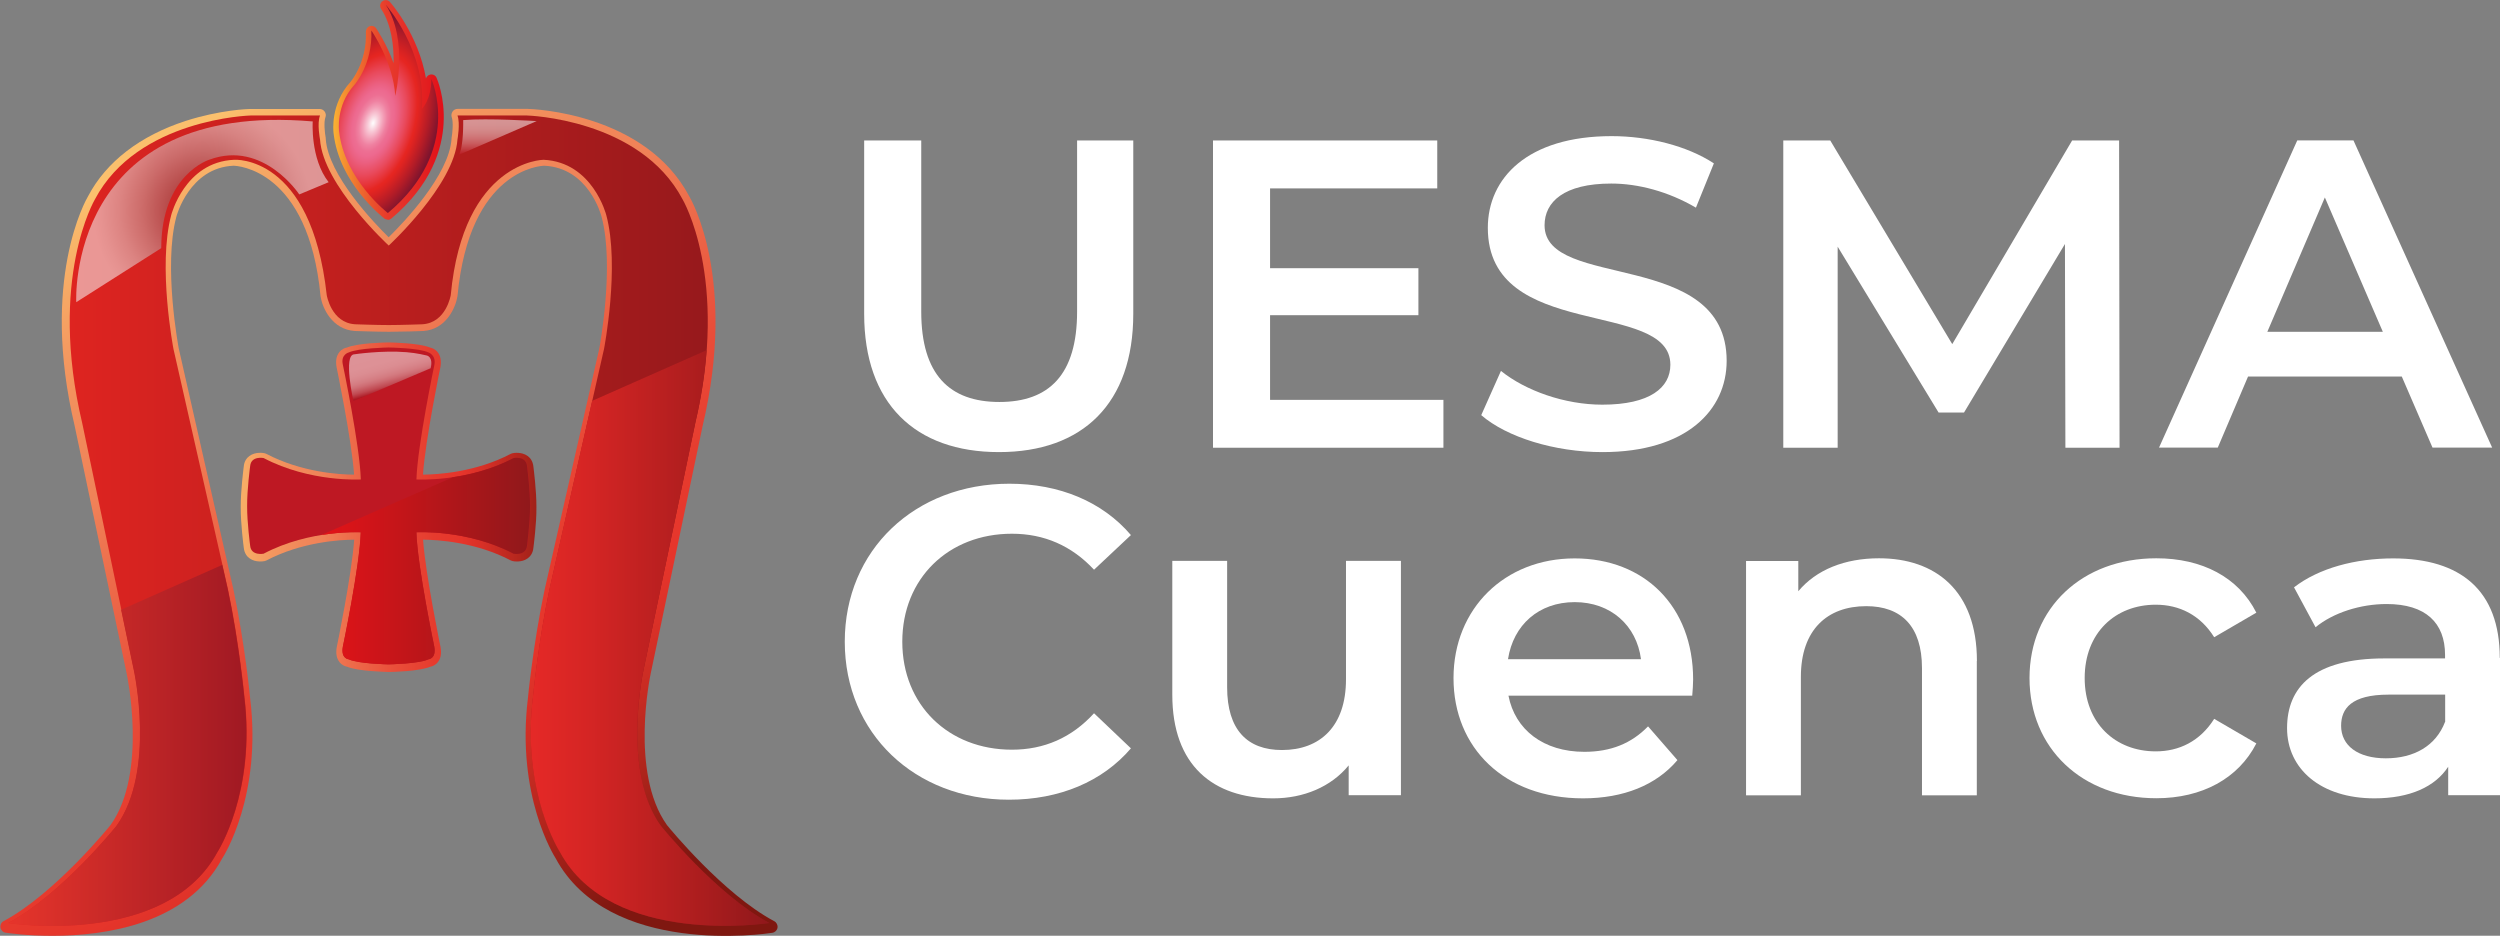 <?xml version="1.0" encoding="UTF-8"?><svg id="Capa_2" xmlns="http://www.w3.org/2000/svg" xmlns:xlink="http://www.w3.org/1999/xlink" viewBox="0 0 222.96 83.45"><rect x="0" y="0" width="222.96" height="83.45" fill="#808080" stroke="none"/><defs><style>.cls-1{fill:#be1823;}.cls-2{fill:#ffffff;}.cls-3{fill:url(#Nueva_muestra_de_degradado_3-2);}.cls-4{fill:url(#Degradado_sin_nombre_16);}.cls-4,.cls-5,.cls-6{opacity:.55;}.cls-5{fill:url(#Degradado_sin_nombre_18);}.cls-7{fill:url(#Degradado_sin_nombre_115);}.cls-8{fill:url(#Degradado_sin_nombre_110);}.cls-9{fill:url(#Degradado_sin_nombre_113);}.cls-6{fill:url(#Degradado_sin_nombre_7);}.cls-10{fill:url(#Degradado_sin_nombre_21);}.cls-11{fill:url(#Nueva_muestra_de_degradado_2);}.cls-12{fill:url(#Nueva_muestra_de_degradado_3);}.cls-13{fill:url(#Nueva_muestra_de_degradado_1);}</style><linearGradient id="Nueva_muestra_de_degradado_1" x1="29.72" y1="9.8" x2="39.59" y2="9.8" gradientUnits="userSpaceOnUse"><stop offset="0" stop-color="#fab334"/><stop offset=".09" stop-color="#f59431"/><stop offset=".24" stop-color="#ee6b2e"/><stop offset=".38" stop-color="#e94d2c"/><stop offset=".49" stop-color="#e73b2b"/><stop offset=".57" stop-color="#e6352b"/><stop offset=".75" stop-color="#e42724"/><stop offset="1" stop-color="#e20e18"/></linearGradient><linearGradient id="Nueva_muestra_de_degradado_3" x1="9.43" y1="16.75" x2="51.76" y2="83.03" gradientUnits="userSpaceOnUse"><stop offset="0" stop-color="#fbc06d"/><stop offset=".02" stop-color="#f9b86a"/><stop offset=".13" stop-color="#f49a60"/><stop offset=".23" stop-color="#f1885a"/><stop offset=".29" stop-color="#f08258"/><stop offset=".38" stop-color="#ed6b4a"/><stop offset=".51" stop-color="#e94d39"/><stop offset=".62" stop-color="#e63b2e"/><stop offset=".7" stop-color="#e6352b"/><stop offset=".76" stop-color="#d83027"/><stop offset=".87" stop-color="#b4261d"/><stop offset="1" stop-color="#7f1710"/></linearGradient><linearGradient id="Nueva_muestra_de_degradado_3-2" x1="19.81" y1="45.24" x2="50.28" y2="45.24" xlink:href="#Nueva_muestra_de_degradado_3"/><radialGradient id="Degradado_sin_nombre_115" cx="33.26" cy="11" fx="33.26" fy="11" r="6.52" gradientTransform="translate(6.8 -16.73) rotate(16.53) scale(1 1.73)" gradientUnits="userSpaceOnUse"><stop offset="0" stop-color="#fff"/><stop offset="0" stop-color="#fefefe"/><stop offset=".07" stop-color="#f8c9d6"/><stop offset=".13" stop-color="#f39fb7"/><stop offset=".18" stop-color="#ef81a1"/><stop offset=".23" stop-color="#ed6f93"/><stop offset=".27" stop-color="#ed698f"/><stop offset=".32" stop-color="#eb6081"/><stop offset=".42" stop-color="#e94a5d"/><stop offset=".56" stop-color="#e52622"/><stop offset=".57" stop-color="#e52521"/><stop offset=".62" stop-color="#d72222"/><stop offset=".73" stop-color="#b31c27"/><stop offset=".87" stop-color="#7e142e"/></radialGradient><linearGradient id="Nueva_muestra_de_degradado_2" x1=".72" y1="46.44" x2="68.59" y2="46.44" gradientUnits="userSpaceOnUse"><stop offset="0" stop-color="#e52521"/><stop offset="1" stop-color="#90181b"/></linearGradient><linearGradient id="Degradado_sin_nombre_113" x1="47.33" y1="56.91" x2="68.59" y2="56.91" gradientUnits="userSpaceOnUse"><stop offset="0" stop-color="#e52927"/><stop offset=".24" stop-color="#d52524"/><stop offset=".72" stop-color="#ab1d1e"/><stop offset="1" stop-color="#90181b"/></linearGradient><linearGradient id="Degradado_sin_nombre_110" x1=".72" y1="66.47" x2="21.99" y2="66.47" gradientUnits="userSpaceOnUse"><stop offset="0" stop-color="#e6352b"/><stop offset="1" stop-color="#a01923"/></linearGradient><radialGradient id="Degradado_sin_nombre_16" cx="18.06" cy="18.82" fx="18.06" fy="18.82" r="9.82" gradientUnits="userSpaceOnUse"><stop offset="0" stop-color="#681413"/><stop offset=".05" stop-color="#712221"/><stop offset=".31" stop-color="#9f6c6c"/><stop offset=".55" stop-color="#c4a7a7"/><stop offset=".75" stop-color="#dfd2d2"/><stop offset=".91" stop-color="#efecec"/><stop offset="1" stop-color="#f6f6f6"/></radialGradient><linearGradient id="Degradado_sin_nombre_7" x1="44.39" y1="13.81" x2="44.39" y2="10.65" gradientUnits="userSpaceOnUse"><stop offset="0" stop-color="#be1823"/><stop offset=".05" stop-color="#c32d37"/><stop offset=".19" stop-color="#d06269"/><stop offset=".32" stop-color="#dc8f94"/><stop offset=".46" stop-color="#e5b4b7"/><stop offset=".6" stop-color="#ecd1d2"/><stop offset=".73" stop-color="#f1e5e6"/><stop offset=".87" stop-color="#f4f1f2"/><stop offset="1" stop-color="#f6f6f6"/></linearGradient><linearGradient id="Degradado_sin_nombre_21" x1="28.65" y1="50.04" x2="47.28" y2="50.04" gradientUnits="userSpaceOnUse"><stop offset="0" stop-color="#e31318"/><stop offset="1" stop-color="#90181b"/></linearGradient><linearGradient id="Degradado_sin_nombre_18" x1="35.19" y1="34.73" x2="34.27" y2="31.31" gradientUnits="userSpaceOnUse"><stop offset=".02" stop-color="#9e1923"/><stop offset=".02" stop-color="#9f1c25"/><stop offset=".08" stop-color="#b14951"/><stop offset=".14" stop-color="#c17177"/><stop offset=".22" stop-color="#cf9599"/><stop offset=".29" stop-color="#dbb3b6"/><stop offset=".37" stop-color="#e5cccd"/><stop offset=".47" stop-color="#ecdedf"/><stop offset=".58" stop-color="#f2ecec"/><stop offset=".72" stop-color="#f5f3f3"/><stop offset="1" stop-color="#f6f6f6"/></linearGradient></defs><g id="Capa_1-2"><path class="cls-2" d="m77.07,27.99v-15.46h5.09v15.26c0,5.64,2.54,8.06,6.97,8.06s6.93-2.43,6.93-8.06v-15.26h5.01v15.46c0,7.98-4.5,12.33-11.98,12.33s-12.02-4.34-12.02-12.33Z"/><path class="cls-2" d="m128.73,35.66v4.27h-20.55V12.53h20v4.27h-14.91v7.12h13.23v4.19h-13.23v7.55h15.46Z"/><path class="cls-2" d="m132.1,37.03l1.76-3.95c2.19,1.76,5.68,3.01,9.04,3.01,4.27,0,6.07-1.53,6.07-3.56,0-5.91-16.28-2.04-16.28-12.21,0-4.42,3.52-8.18,11.04-8.18,3.29,0,6.73.86,9.12,2.43l-1.6,3.95c-2.47-1.45-5.17-2.15-7.55-2.15-4.23,0-5.95,1.64-5.95,3.72,0,5.83,16.24,2.04,16.24,12.09,0,4.38-3.56,8.14-11.08,8.14-4.27,0-8.53-1.33-10.8-3.29Z"/><path class="cls-2" d="m184.2,39.92l-.04-18.16-9,15.03h-2.27l-9-14.79v17.93h-4.85V12.53h4.19l10.88,18.16,10.69-18.16h4.19l.04,27.4h-4.81Z"/><path class="cls-2" d="m214.19,33.58h-13.7l-2.7,6.34h-5.24l12.33-27.4h5.01l12.37,27.4h-5.32l-2.74-6.34Zm-1.68-3.99l-5.17-11.98-5.13,11.98h10.29Z"/><path class="cls-2" d="m75.34,57.23c0-8.18,6.26-14.09,14.68-14.09,4.46,0,8.3,1.6,10.84,4.58l-3.29,3.09c-2-2.15-4.46-3.21-7.32-3.21-5.67,0-9.78,3.99-9.78,9.63s4.11,9.63,9.78,9.63c2.86,0,5.32-1.06,7.32-3.25l3.29,3.13c-2.54,2.97-6.38,4.58-10.88,4.58-8.38,0-14.64-5.91-14.64-14.09Z"/><path class="cls-2" d="m124.94,50.02v20.9h-4.66v-2.66c-1.57,1.92-4.03,2.94-6.73,2.94-5.36,0-9-2.94-9-9.24v-11.94h4.89v11.27c0,3.8,1.8,5.6,4.89,5.6,3.4,0,5.71-2.11,5.71-6.3v-10.57h4.89Z"/><path class="cls-2" d="m150.93,62.04h-16.4c.59,3.05,3.13,5.01,6.77,5.01,2.35,0,4.19-.74,5.68-2.27l2.62,3.01c-1.88,2.23-4.81,3.41-8.42,3.41-7.01,0-11.55-4.5-11.55-10.72s4.58-10.68,10.8-10.68,10.57,4.27,10.57,10.8c0,.39-.04.98-.08,1.45Zm-16.44-3.25h11.86c-.39-3.01-2.7-5.09-5.91-5.09s-5.48,2.04-5.95,5.09Z"/><path class="cls-2" d="m176.3,58.95v11.98h-4.89v-11.35c0-3.72-1.84-5.52-4.97-5.52-3.48,0-5.83,2.11-5.83,6.3v10.57h-4.89v-20.9h4.66v2.7c1.6-1.92,4.15-2.94,7.2-2.94,5.01,0,8.73,2.86,8.73,9.16Z"/><path class="cls-2" d="m181,60.47c0-6.26,4.7-10.68,11.31-10.68,4.07,0,7.32,1.68,8.92,4.85l-3.76,2.19c-1.25-2-3.13-2.9-5.21-2.9-3.6,0-6.34,2.5-6.34,6.54s2.74,6.54,6.34,6.54c2.08,0,3.95-.9,5.21-2.9l3.76,2.19c-1.6,3.13-4.85,4.89-8.92,4.89-6.62,0-11.31-4.46-11.31-10.72Z"/><path class="cls-2" d="m222.96,58.67v12.25h-4.62v-2.54c-1.17,1.8-3.44,2.82-6.58,2.82-4.78,0-7.79-2.62-7.79-6.26s2.35-6.22,8.69-6.22h5.4v-.31c0-2.86-1.72-4.54-5.21-4.54-2.35,0-4.77.78-6.34,2.07l-1.92-3.56c2.23-1.72,5.48-2.58,8.84-2.58,6.03,0,9.51,2.86,9.51,8.88Zm-4.89,5.71v-2.43h-5.05c-3.33,0-4.23,1.25-4.23,2.78,0,1.76,1.49,2.9,3.99,2.9s4.46-1.1,5.28-3.25Z"/><path class="cls-13" d="m34.59,19.59c-.11,0-.22-.03-.31-.1-.16-.13-4.03-3.14-4.53-7.61-.02-.17-.3-2.59,1.49-4.55.01-.01,1.5-1.72,1.39-4.5,0-.22.13-.42.34-.5.21-.07.44,0,.57.19.05.08.93,1.35,1.56,3.11.03-1.54-.18-3.42-1.12-4.85-.14-.22-.09-.51.12-.67.21-.16.51-.13.68.07.13.14,2.54,2.93,3.21,6.82.05-.17.19-.31.38-.35.23-.05.47.07.56.28.03.07.77,1.72.63,4.1-.12,2.18-1.03,5.42-4.66,8.46-.09.08-.21.12-.32.12Z"/><path class="cls-12" d="m69.02,82.14c-4.5-2.41-9.29-8.25-9.54-8.56-3.35-4.7-1.46-13.46-1.44-13.55l4.62-22.03c3.1-13.07-1.02-20.21-1.19-20.49-3.93-7.44-13.98-7.79-14.43-7.8h-6.23c-.18,0-.35.09-.45.24-.1.15-.13.34-.07.51.15.42.07,1.36-.02,1.86,0,.02,0,.04,0,.06-.21,3.24-4.33,7.53-5.61,8.78-1.28-1.26-5.4-5.54-5.61-8.78,0-.02,0-.05,0-.07-.08-.41-.19-1.41-.03-1.84.07-.17.04-.36-.06-.51-.1-.15-.27-.24-.46-.24h-6.24c-.11,0-2.64.08-5.69,1.06-4.07,1.32-7.09,3.64-8.71,6.71-.18.3-4.3,7.45-1.2,20.5l4.63,22.05c.02.09,1.91,8.86-1.43,13.54-.05.06-4.94,6.11-9.54,8.57-.21.11-.32.35-.28.58.04.23.23.42.46.45.2.03,1.86.28,4.17.28,4.67,0,11.98-1.01,15.14-6.89.15-.22,3.56-5.61,2.5-14.29,0-.05-.48-4.91-1.48-9.65l-4.89-21.56c-.01-.07-1.39-7.34-.21-11.75.01-.04,1.15-4.36,5.09-4.54.27,0,6.69.26,7.77,11.66.16,1.01,1.01,2.95,3.07,3.08.08,0,1.96.07,3.03.07s2.95-.06,3.05-.07c2.04-.13,2.89-2.07,3.06-3.11,1.07-11.37,7.49-11.62,7.73-11.63,3.95.18,5.07,4.36,5.12,4.55,1.18,4.4-.19,11.67-.2,11.73l-4.89,21.58c-1,4.73-1.48,9.59-1.48,9.63-1.06,8.7,2.35,14.08,2.47,14.27,4.75,8.82,18.74,6.74,19.33,6.65.24-.04.42-.22.46-.45.04-.23-.08-.47-.28-.58Z"/><path class="cls-3" d="m47.57,41.61c-.05-.5-.3-.79-.51-.94-.54-.4-1.27-.27-1.35-.25-.05.01-.1.03-.15.05-3.13,1.65-6.53,1.85-7.84,1.86.23-3.19,1.54-9.51,1.56-9.6.09-.55.01-1-.25-1.32-.22-.28-.51-.38-.67-.41-.99-.41-3.43-.46-3.73-.46-.28,0-2.72.05-3.7.46-.17.03-.45.13-.67.41-.26.33-.34.77-.24,1.34.01.07,1.33,6.38,1.56,9.58-1.3,0-4.7-.21-7.84-1.86-.05-.02-.1-.04-.15-.05-.08-.02-.81-.15-1.35.25-.2.15-.46.44-.5.93-.01.09-.28,2.15-.27,3.63-.01,1.49.26,3.55.27,3.61.05.51.3.8.51.95.54.4,1.27.27,1.35.25.05-.01.1-.03.15-.05,3.13-1.65,6.53-1.85,7.84-1.86-.23,3.19-1.54,9.51-1.56,9.6-.09.55-.01,1,.25,1.32.22.28.51.38.67.41.99.41,3.42.46,3.72.47.28,0,2.71-.05,3.71-.47.17-.03.45-.13.67-.41.26-.32.34-.77.24-1.34-.01-.07-1.33-6.38-1.56-9.58,1.3.01,4.71.21,7.84,1.86.05.02.1.04.15.05.08.02.81.15,1.35-.25.2-.15.46-.44.5-.93.01-.09.29-2.15.27-3.63.01-1.45-.25-3.45-.27-3.63Z"/><path class="cls-7" d="m34.59,19c6.75-5.66,3.88-11.96,3.88-11.96,0,1.88-.85,2.67-.85,2.67.42-5.16-3.22-9.29-3.22-9.29,2.06,3.16.85,8.13.85,8.13-.18-3.04-2.13-5.83-2.13-5.83.12,3.04-1.52,4.86-1.52,4.86-1.68,1.84-1.36,4.14-1.36,4.14.49,4.31,4.34,7.27,4.34,7.27Z"/><path class="cls-11" d="m58.93,73.65c-3.53-4.93-1.53-13.94-1.53-13.94l4.6-21.94c3.07-12.94-1.13-20-1.13-20-3.8-7.2-13.87-7.47-13.87-7.47h-6.2c.26.71,0,2.13,0,2.13-.27,4.07-6.13,9.47-6.13,9.47,0,0-5.87-5.4-6.13-9.47,0,0-.28-1.42,0-2.13h-6.2s-10.07.27-13.87,7.47c0,0-4.2,7.07-1.13,20l4.6,21.94s2,9-1.54,13.94c0,0-4.93,6.13-9.67,8.67,0,0,14.07,2.2,18.67-6.33,0,0,3.45-5.31,2.4-13.87,0,0-.46-4.8-1.46-9.53l-4.87-21.47s-1.42-7.38-.2-11.94c0,0,1.2-4.73,5.6-4.93,0,0,6.88-.53,8.27,12.07,0,0,.4,2.47,2.53,2.6,0,0,1.93.07,3,.07s3-.07,3-.07c2.13-.13,2.53-2.6,2.53-2.6,1.13-12,8.27-12.07,8.27-12.07,4.4.2,5.6,4.93,5.6,4.93,1.23,4.56-.2,11.94-.2,11.94l-4.87,21.47c-1,4.73-1.46,9.53-1.46,9.53-1.04,8.56,2.4,13.87,2.4,13.87,4.6,8.53,18.67,6.33,18.67,6.33-4.73-2.53-9.67-8.67-9.67-8.67Z"/><path class="cls-9" d="m61.99,37.78c.57-2.39.88-4.57,1.03-6.55l-10.21,4.52-3.82,16.83c-1,4.73-1.46,9.53-1.46,9.53-1.04,8.56,2.4,13.87,2.4,13.87,4.6,8.53,18.67,6.33,18.67,6.33-4.73-2.53-9.67-8.67-9.67-8.67-3.53-4.93-1.53-13.94-1.53-13.94l4.6-21.94Z"/><path class="cls-8" d="m11.92,59.72s2,9-1.54,13.94c0,0-4.93,6.13-9.67,8.67,0,0,14.07,2.2,18.67-6.33,0,0,3.45-5.31,2.4-13.87,0,0-.46-4.8-1.46-9.53l-.5-2.22-9.02,4,1.12,5.35Z"/><path class="cls-4" d="m27.89,10.83s-.23,3.31,1.42,5.42l-2.62,1.09s-3.2-4.86-7.99-3.11c0,0-4.31,1.29-4.32,7.9l-7.58,4.82s-.92-18.01,21.09-16.12Z"/><path class="cls-6" d="m40.92,13.81l6.94-3.01s-4.34-.28-6.55-.09c0,0,.05,2.43-.39,3.1Z"/><path class="cls-1" d="m45.81,40.85c-4.13,2.18-8.67,1.91-8.67,1.91.09-3.02,1.6-10.22,1.6-10.22.17-.88-.53-1.11-.53-1.11-.84-.4-3.5-.44-3.55-.44h0c-.05,0-2.71.05-3.55.44,0,0-.75.18-.53,1.11,0,0,1.51,7.2,1.6,10.22,0,0-4.53.27-8.67-1.91,0,0-1.11-.22-1.2.71,0,0-.28,2.09-.27,3.56-.01,1.47.27,3.55.27,3.55.09.93,1.2.71,1.2.71,4.13-2.18,8.67-1.91,8.67-1.91-.09,3.02-1.6,10.22-1.6,10.22-.18,1.07.53,1.11.53,1.11.84.4,3.5.45,3.55.45h0c.05,0,2.72-.05,3.55-.45,0,0,.71-.04.53-1.11,0,0-1.51-7.2-1.6-10.22,0,0,4.53-.27,8.67,1.91,0,0,1.11.22,1.2-.71,0,0,.28-2.09.27-3.55.01-1.47-.27-3.56-.27-3.56-.09-.93-1.2-.71-1.2-.71Z"/><path class="cls-10" d="m45.81,40.85c-1.88.99-3.84,1.47-5.42,1.71l-11.74,5.16c2.04-.33,3.52-.25,3.52-.25-.09,3.02-1.6,10.22-1.6,10.22-.18,1.07.53,1.11.53,1.11.84.4,3.5.45,3.55.45h0c.05,0,2.72-.05,3.55-.45,0,0,.71-.04.53-1.11,0,0-1.51-7.2-1.6-10.22,0,0,4.53-.27,8.67,1.91,0,0,1.11.22,1.2-.71,0,0,.28-2.09.27-3.55.01-1.47-.27-3.56-.27-3.56-.09-.93-1.2-.71-1.2-.71Z"/><path class="cls-5" d="m31.52,35.77s-.93-4.13.07-4.17c0,0,2.44-.37,4.67-.19.91.07,1.78.29,1.78.29,0,0,.62.08.37,1.14l-6.89,2.93Z"/></g></svg>